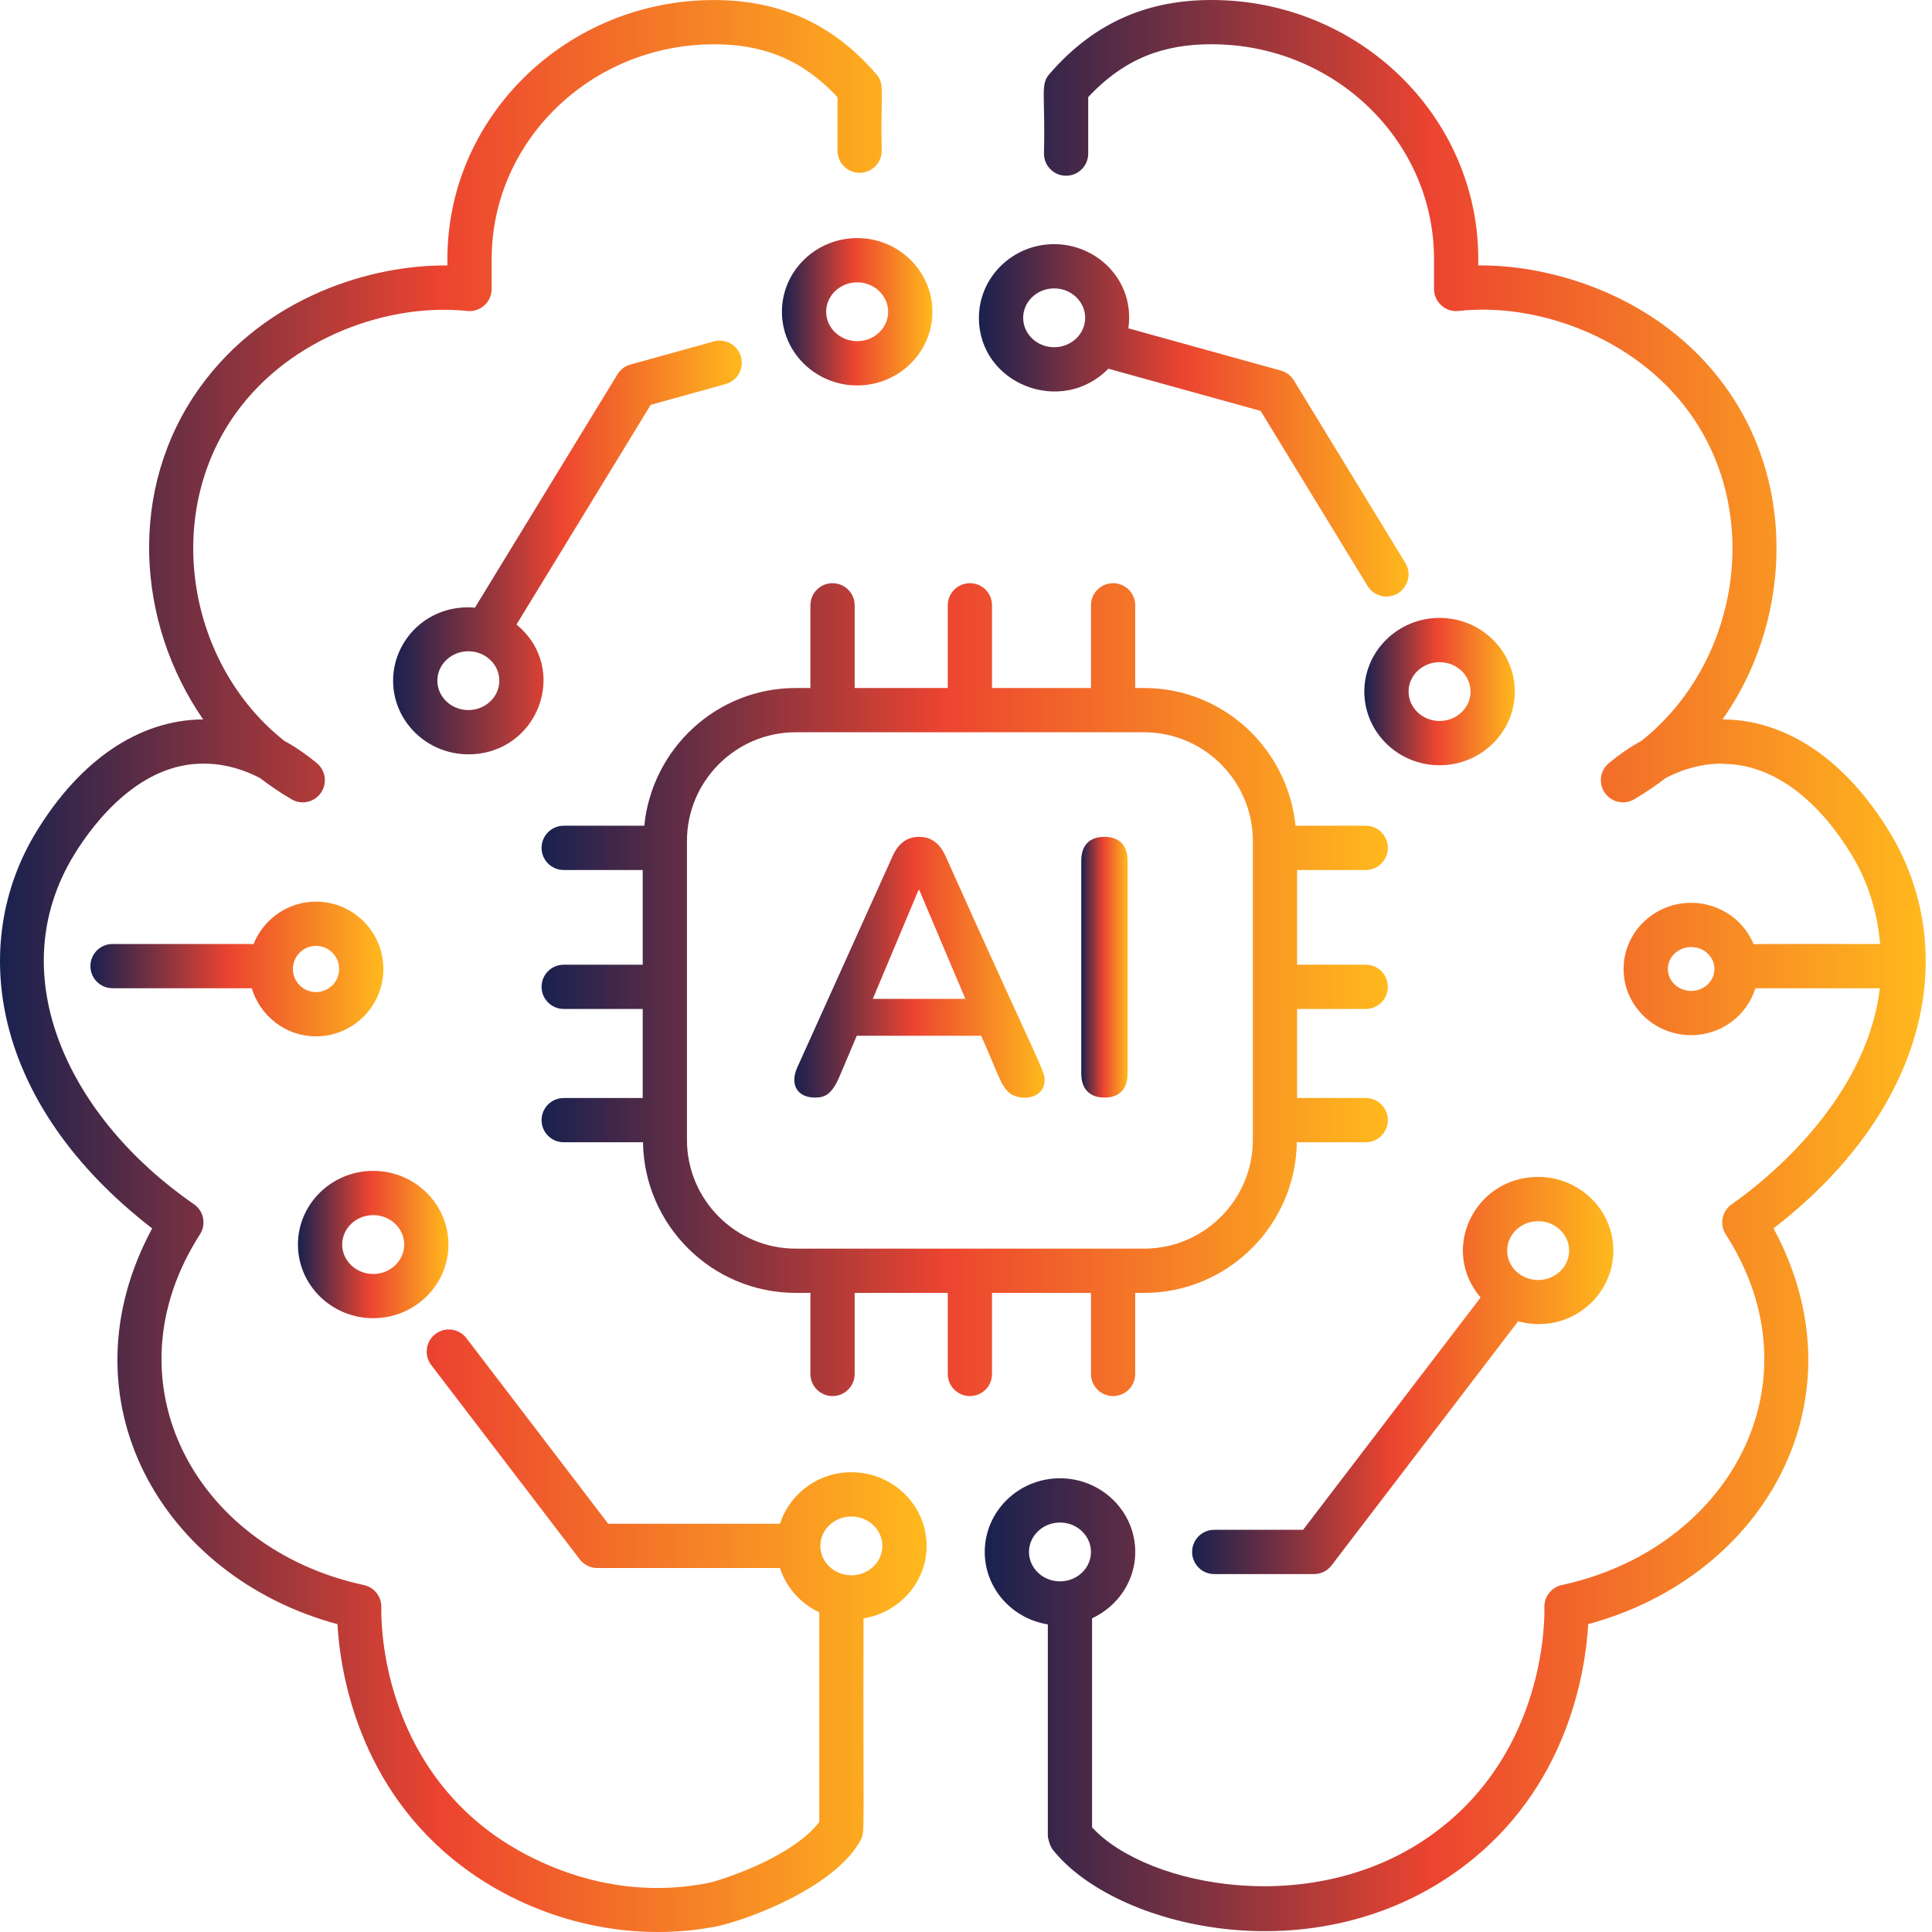 <svg width="51" height="51" viewBox="0 0 51 51" fill="none" xmlns="http://www.w3.org/2000/svg">
<path d="M4.017 32.427C1.587 36.923 4.246 41.614 8.908 42.874C8.977 44.095 9.436 47.214 12.244 49.301C14.007 50.62 16.504 51.347 18.996 50.836C20.233 50.52 22.15 49.654 22.72 48.569C22.84 48.345 22.779 48.384 22.795 42.721C23.737 42.569 24.46 41.773 24.46 40.808C24.46 39.736 23.569 38.863 22.474 38.863C21.587 38.863 20.844 39.438 20.589 40.224H16.056L12.312 35.324C12.117 35.068 11.75 35.019 11.493 35.215C11.237 35.411 11.188 35.778 11.384 36.034L15.304 41.163C15.414 41.307 15.586 41.392 15.768 41.392H20.589C20.757 41.908 21.133 42.33 21.627 42.56V48.096C20.97 48.959 19.318 49.546 18.734 49.698C15.814 50.294 13.564 48.83 12.942 48.365C10.059 46.22 10.056 42.808 10.066 42.426C10.072 42.146 9.879 41.9 9.605 41.841C5.151 40.881 2.778 36.477 5.279 32.583C5.449 32.318 5.378 31.965 5.118 31.787C1.856 29.541 -0.004 25.767 1.959 22.559C2.511 21.658 3.724 20.129 5.402 20.159C5.958 20.162 6.451 20.324 6.861 20.537C7.123 20.738 7.401 20.926 7.695 21.099C7.958 21.253 8.294 21.181 8.469 20.932C8.644 20.683 8.599 20.342 8.366 20.147C8.131 19.951 7.841 19.741 7.501 19.554C4.961 17.54 4.274 13.615 6.231 10.9C7.69 8.876 10.302 7.992 12.332 8.209C12.682 8.245 12.979 7.971 12.979 7.628V6.839C12.979 3.712 15.613 1.169 18.852 1.169C20.102 1.169 21.149 1.539 22.108 2.564V3.978C22.108 4.301 22.369 4.562 22.692 4.562C23.014 4.562 23.276 4.301 23.276 3.978C23.235 2.429 23.374 2.238 23.134 1.96C21.942 0.573 20.502 0.001 18.852 0.001C14.969 0.001 11.81 3.069 11.81 6.839V7.008C9.847 6.983 7.021 7.805 5.283 10.218C3.36 12.884 3.594 16.435 5.363 18.991C3.688 18.999 2.126 20.048 0.963 21.95C-0.854 24.919 -0.24 29.14 4.017 32.427ZM22.474 40.032C22.925 40.032 23.292 40.38 23.292 40.808C23.292 41.236 22.925 41.584 22.474 41.584C22.023 41.584 21.655 41.236 21.655 40.808C21.655 40.38 22.023 40.032 22.474 40.032Z" fill="url(#paint0_linear_5_6713)"/>
<path d="M28.142 4.639C28.464 4.639 28.726 4.378 28.726 4.055V2.563C29.702 1.522 30.739 1.168 31.982 1.168C35.22 1.168 37.855 3.712 37.855 6.839V7.628C37.855 7.987 38.176 8.251 38.504 8.208C40.57 7.98 43.16 8.897 44.603 10.9C46.553 13.604 45.883 17.53 43.333 19.554C42.993 19.741 42.703 19.951 42.468 20.147C42.235 20.342 42.19 20.683 42.365 20.931C42.54 21.18 42.877 21.253 43.139 21.099C43.432 20.926 43.71 20.738 43.972 20.537C44.382 20.323 44.875 20.162 45.432 20.158C45.51 20.199 47.265 19.929 48.874 22.558C49.307 23.265 49.554 24.061 49.632 24.919C48.394 24.921 46.497 24.913 46.292 24.925C46.028 24.285 45.389 23.832 44.642 23.832C43.659 23.832 42.859 24.615 42.859 25.579C42.859 26.542 43.659 27.326 44.642 27.326C45.444 27.326 46.116 26.801 46.339 26.087H49.623C49.252 29.185 46.34 31.356 45.715 31.787C45.456 31.966 45.385 32.318 45.555 32.583C48.091 36.531 45.613 40.896 41.229 41.841C40.955 41.9 40.761 42.146 40.768 42.426C40.777 42.808 40.775 46.22 37.891 48.364C34.759 50.699 30.281 49.816 28.828 48.238V42.719C29.499 42.407 29.968 41.742 29.968 40.968C29.968 39.895 29.076 39.023 27.981 39.023C26.886 39.023 25.995 39.895 25.995 40.968C25.995 41.932 26.718 42.729 27.66 42.88V48.459C27.66 48.532 27.721 48.739 27.785 48.82C29.405 50.881 34.705 52.197 38.589 49.301C41.397 47.213 41.856 44.094 41.925 42.873C46.604 41.609 49.241 36.913 46.817 32.426C51.08 29.129 51.685 24.914 49.87 21.948C48.707 20.047 47.146 18.998 45.47 18.99C47.202 16.555 47.503 12.925 45.551 10.217C43.813 7.805 40.951 6.984 39.023 7.007V6.839C39.023 3.068 35.864 0 31.982 0C30.403 0 28.946 0.513 27.699 1.958C27.456 2.239 27.597 2.481 27.558 4.055C27.558 4.378 27.819 4.639 28.142 4.639ZM44.642 26.158C44.303 26.158 44.027 25.898 44.027 25.579C44.027 25.259 44.303 25 44.642 25C44.981 25 45.257 25.259 45.257 25.579C45.257 25.898 44.981 26.158 44.642 26.158ZM27.981 41.744C27.53 41.744 27.163 41.396 27.163 40.968C27.163 40.54 27.53 40.191 27.981 40.191C28.432 40.191 28.799 40.54 28.799 40.968C28.799 41.396 28.432 41.744 27.981 41.744Z" fill="url(#paint1_linear_5_6713)"/>
<path d="M22.561 15.979C22.561 15.656 22.299 15.395 21.977 15.395C21.654 15.395 21.393 15.656 21.393 15.979V18.162H21.005C18.916 18.162 17.212 19.762 17.007 21.797H14.88C14.558 21.797 14.296 22.059 14.296 22.382C14.296 22.704 14.558 22.966 14.88 22.966H16.966V25.466H14.88C14.558 25.466 14.296 25.727 14.296 26.05C14.296 26.372 14.558 26.634 14.88 26.634H16.966V28.985H14.88C14.558 28.985 14.296 29.246 14.296 29.569C14.296 29.891 14.558 30.153 14.88 30.153H16.973C17.007 32.35 18.799 34.129 21.005 34.129H21.393V36.269C21.393 36.591 21.654 36.853 21.977 36.853C22.299 36.853 22.561 36.591 22.561 36.269V34.129H25.019V36.269C25.019 36.591 25.281 36.853 25.603 36.853C25.926 36.853 26.187 36.591 26.187 36.269V34.129H28.799V36.269C28.799 36.591 29.061 36.853 29.383 36.853C29.706 36.853 29.967 36.591 29.967 36.269V34.129H30.201C32.407 34.129 34.199 32.35 34.233 30.153H36.052C36.375 30.153 36.636 29.891 36.636 29.569C36.636 29.246 36.375 28.985 36.052 28.985H34.24V26.634H36.052C36.375 26.634 36.636 26.372 36.636 26.05C36.636 25.727 36.375 25.466 36.052 25.466H34.24V22.966H36.052C36.375 22.966 36.636 22.704 36.636 22.382C36.636 22.059 36.375 21.797 36.052 21.797H34.199C33.993 19.762 32.29 18.162 30.201 18.162H29.967V15.979C29.967 15.656 29.706 15.395 29.383 15.395C29.061 15.395 28.799 15.656 28.799 15.979V18.162H26.187V15.979C26.187 15.656 25.926 15.395 25.603 15.395C25.281 15.395 25.019 15.656 25.019 15.979V18.162H22.561V15.979ZM30.201 19.33C31.784 19.33 33.072 20.618 33.072 22.201V30.09C33.072 31.673 31.784 32.961 30.201 32.961H21.005C19.422 32.961 18.134 31.673 18.134 30.09V22.201C18.134 20.618 19.422 19.33 21.005 19.33H30.201Z" fill="url(#paint2_linear_5_6713)"/>
<path d="M10.12 25.579C10.12 24.599 9.322 23.801 8.342 23.801C7.593 23.801 6.953 24.268 6.692 24.925C6.681 24.924 6.671 24.919 6.66 24.919H2.971C2.648 24.919 2.387 25.18 2.387 25.503C2.387 25.825 2.648 26.087 2.971 26.087H6.646C6.867 26.819 7.539 27.357 8.342 27.357C9.322 27.357 10.12 26.559 10.12 25.579ZM8.342 26.189C8.005 26.189 7.732 25.915 7.732 25.579C7.732 25.243 8.005 24.969 8.342 24.969C8.678 24.969 8.952 25.243 8.952 25.579C8.952 25.915 8.678 26.189 8.342 26.189Z" fill="url(#paint3_linear_5_6713)"/>
<path d="M32.053 40.383C31.73 40.383 31.469 40.645 31.469 40.968C31.469 41.29 31.73 41.552 32.053 41.552H34.686C34.868 41.552 35.04 41.467 35.15 41.322L40.075 34.879C41.389 35.236 42.589 34.254 42.589 33.013C42.589 31.941 41.698 31.068 40.602 31.068C38.93 31.068 37.997 32.976 39.084 34.251L34.398 40.383H32.053ZM40.602 32.236C41.054 32.236 41.421 32.585 41.421 33.013C41.421 33.441 41.054 33.789 40.602 33.789C40.151 33.789 39.785 33.441 39.785 33.013C39.785 32.585 40.151 32.236 40.602 32.236Z" fill="url(#paint4_linear_5_6713)"/>
<path d="M29.258 9.733L33.278 10.847L36.1 15.468C36.211 15.648 36.403 15.747 36.599 15.747C37.052 15.747 37.336 15.249 37.097 14.859L34.155 10.041C34.078 9.915 33.956 9.823 33.813 9.783L29.785 8.667C29.966 7.442 28.99 6.445 27.827 6.445C26.732 6.445 25.841 7.318 25.841 8.39C25.841 10.137 28.02 10.996 29.258 9.733ZM27.827 7.613C28.278 7.613 28.646 7.962 28.646 8.39C28.646 8.818 28.278 9.166 27.827 9.166C27.376 9.166 27.009 8.818 27.009 8.39C27.009 7.962 27.376 7.613 27.827 7.613Z" fill="url(#paint5_linear_5_6713)"/>
<path d="M39.987 18.256C39.987 17.184 39.096 16.311 38.001 16.311C36.906 16.311 36.015 17.184 36.015 18.256C36.015 19.328 36.906 20.201 38.001 20.201C39.096 20.201 39.987 19.328 39.987 18.256ZM38.001 19.032C37.55 19.032 37.183 18.684 37.183 18.256C37.183 17.828 37.55 17.48 38.001 17.48C38.452 17.48 38.819 17.828 38.819 18.256C38.819 18.684 38.452 19.032 38.001 19.032Z" fill="url(#paint6_linear_5_6713)"/>
<path d="M20.641 8.23C20.641 9.302 21.532 10.175 22.628 10.175C23.723 10.175 24.613 9.302 24.613 8.23C24.613 7.157 23.723 6.285 22.628 6.285C21.532 6.285 20.641 7.157 20.641 8.23ZM23.445 8.23C23.445 8.658 23.078 9.006 22.628 9.006C22.176 9.006 21.809 8.658 21.809 8.23C21.809 7.801 22.176 7.453 22.628 7.453C23.078 7.453 23.445 7.801 23.445 8.23Z" fill="url(#paint7_linear_5_6713)"/>
<path d="M13.634 16.486L17.177 10.687L19.154 10.138C19.465 10.052 19.647 9.73 19.561 9.42C19.474 9.108 19.15 8.926 18.842 9.013L16.642 9.623C16.499 9.662 16.377 9.755 16.3 9.881L12.537 16.041C11.313 15.934 10.377 16.879 10.377 17.968C10.377 19.04 11.268 19.912 12.363 19.912C14.201 19.912 15.062 17.663 13.634 16.486ZM11.545 17.968C11.545 17.54 11.912 17.192 12.363 17.192C12.814 17.192 13.181 17.54 13.181 17.968C13.181 18.396 12.814 18.744 12.363 18.744C11.912 18.744 11.545 18.396 11.545 17.968Z" fill="url(#paint8_linear_5_6713)"/>
<path d="M9.852 34.797C10.947 34.797 11.838 33.925 11.838 32.853C11.838 31.781 10.947 30.908 9.852 30.908C8.757 30.908 7.865 31.781 7.865 32.853C7.865 33.925 8.757 34.797 9.852 34.797ZM9.852 32.076C10.303 32.076 10.67 32.425 10.67 32.853C10.67 33.281 10.303 33.63 9.852 33.63C9.401 33.63 9.033 33.281 9.033 32.853C9.033 32.425 9.401 32.076 9.852 32.076Z" fill="url(#paint9_linear_5_6713)"/>
<path d="M21.508 28.973C21.767 28.973 21.943 28.904 22.148 28.448L22.617 27.341H25.899C26.332 28.297 26.402 28.639 26.639 28.844C26.877 29.052 27.497 29.049 27.569 28.591C27.617 28.291 27.59 28.474 24.963 22.606C24.823 22.293 24.61 22.091 24.267 22.091C23.916 22.091 23.704 22.287 23.56 22.606L21.04 28.191C20.844 28.644 21.062 28.973 21.508 28.973ZM24.247 23.494H24.267L25.483 26.367H23.04L24.247 23.494Z" fill="url(#paint10_linear_5_6713)"/>
<path d="M29.154 28.973C29.564 28.973 29.765 28.735 29.765 28.343V22.721C29.765 22.305 29.541 22.091 29.154 22.091C28.76 22.091 28.543 22.313 28.543 22.721V28.343C28.543 28.73 28.751 28.973 29.154 28.973Z" fill="url(#paint11_linear_5_6713)"/>
<defs>
<linearGradient id="paint0_linear_5_6713" x1="24.46" y1="25.501" x2="6.10352e-05" y2="25.501" gradientUnits="userSpaceOnUse">
<stop stop-color="#FFB91D"/>
<stop offset="0.524" stop-color="#EC4430"/>
<stop offset="1" stop-color="#19214F"/>
</linearGradient>
<linearGradient id="paint1_linear_5_6713" x1="50.834" y1="25.489" x2="25.995" y2="25.489" gradientUnits="userSpaceOnUse">
<stop stop-color="#FFB91D"/>
<stop offset="0.524" stop-color="#EC4430"/>
<stop offset="1" stop-color="#19214F"/>
</linearGradient>
<linearGradient id="paint2_linear_5_6713" x1="36.636" y1="26.124" x2="14.296" y2="26.124" gradientUnits="userSpaceOnUse">
<stop stop-color="#FFB91D"/>
<stop offset="0.524" stop-color="#EC4430"/>
<stop offset="1" stop-color="#19214F"/>
</linearGradient>
<linearGradient id="paint3_linear_5_6713" x1="10.12" y1="25.579" x2="2.387" y2="25.579" gradientUnits="userSpaceOnUse">
<stop stop-color="#FFB91D"/>
<stop offset="0.524" stop-color="#EC4430"/>
<stop offset="1" stop-color="#19214F"/>
</linearGradient>
<linearGradient id="paint4_linear_5_6713" x1="42.589" y1="36.31" x2="31.469" y2="36.31" gradientUnits="userSpaceOnUse">
<stop stop-color="#FFB91D"/>
<stop offset="0.524" stop-color="#EC4430"/>
<stop offset="1" stop-color="#19214F"/>
</linearGradient>
<linearGradient id="paint5_linear_5_6713" x1="37.184" y1="11.096" x2="25.841" y2="11.096" gradientUnits="userSpaceOnUse">
<stop stop-color="#FFB91D"/>
<stop offset="0.524" stop-color="#EC4430"/>
<stop offset="1" stop-color="#19214F"/>
</linearGradient>
<linearGradient id="paint6_linear_5_6713" x1="39.987" y1="18.256" x2="36.015" y2="18.256" gradientUnits="userSpaceOnUse">
<stop stop-color="#FFB91D"/>
<stop offset="0.524" stop-color="#EC4430"/>
<stop offset="1" stop-color="#19214F"/>
</linearGradient>
<linearGradient id="paint7_linear_5_6713" x1="24.613" y1="8.23" x2="20.641" y2="8.23" gradientUnits="userSpaceOnUse">
<stop stop-color="#FFB91D"/>
<stop offset="0.524" stop-color="#EC4430"/>
<stop offset="1" stop-color="#19214F"/>
</linearGradient>
<linearGradient id="paint8_linear_5_6713" x1="19.582" y1="14.452" x2="10.377" y2="14.452" gradientUnits="userSpaceOnUse">
<stop stop-color="#FFB91D"/>
<stop offset="0.524" stop-color="#EC4430"/>
<stop offset="1" stop-color="#19214F"/>
</linearGradient>
<linearGradient id="paint9_linear_5_6713" x1="11.838" y1="32.853" x2="7.865" y2="32.853" gradientUnits="userSpaceOnUse">
<stop stop-color="#FFB91D"/>
<stop offset="0.524" stop-color="#EC4430"/>
<stop offset="1" stop-color="#19214F"/>
</linearGradient>
<linearGradient id="paint10_linear_5_6713" x1="27.579" y1="25.534" x2="20.968" y2="25.534" gradientUnits="userSpaceOnUse">
<stop stop-color="#FFB91D"/>
<stop offset="0.524" stop-color="#EC4430"/>
<stop offset="1" stop-color="#19214F"/>
</linearGradient>
<linearGradient id="paint11_linear_5_6713" x1="29.765" y1="25.532" x2="28.543" y2="25.532" gradientUnits="userSpaceOnUse">
<stop stop-color="#FFB91D"/>
<stop offset="0.524" stop-color="#EC4430"/>
<stop offset="1" stop-color="#19214F"/>
</linearGradient>
</defs>
</svg>
